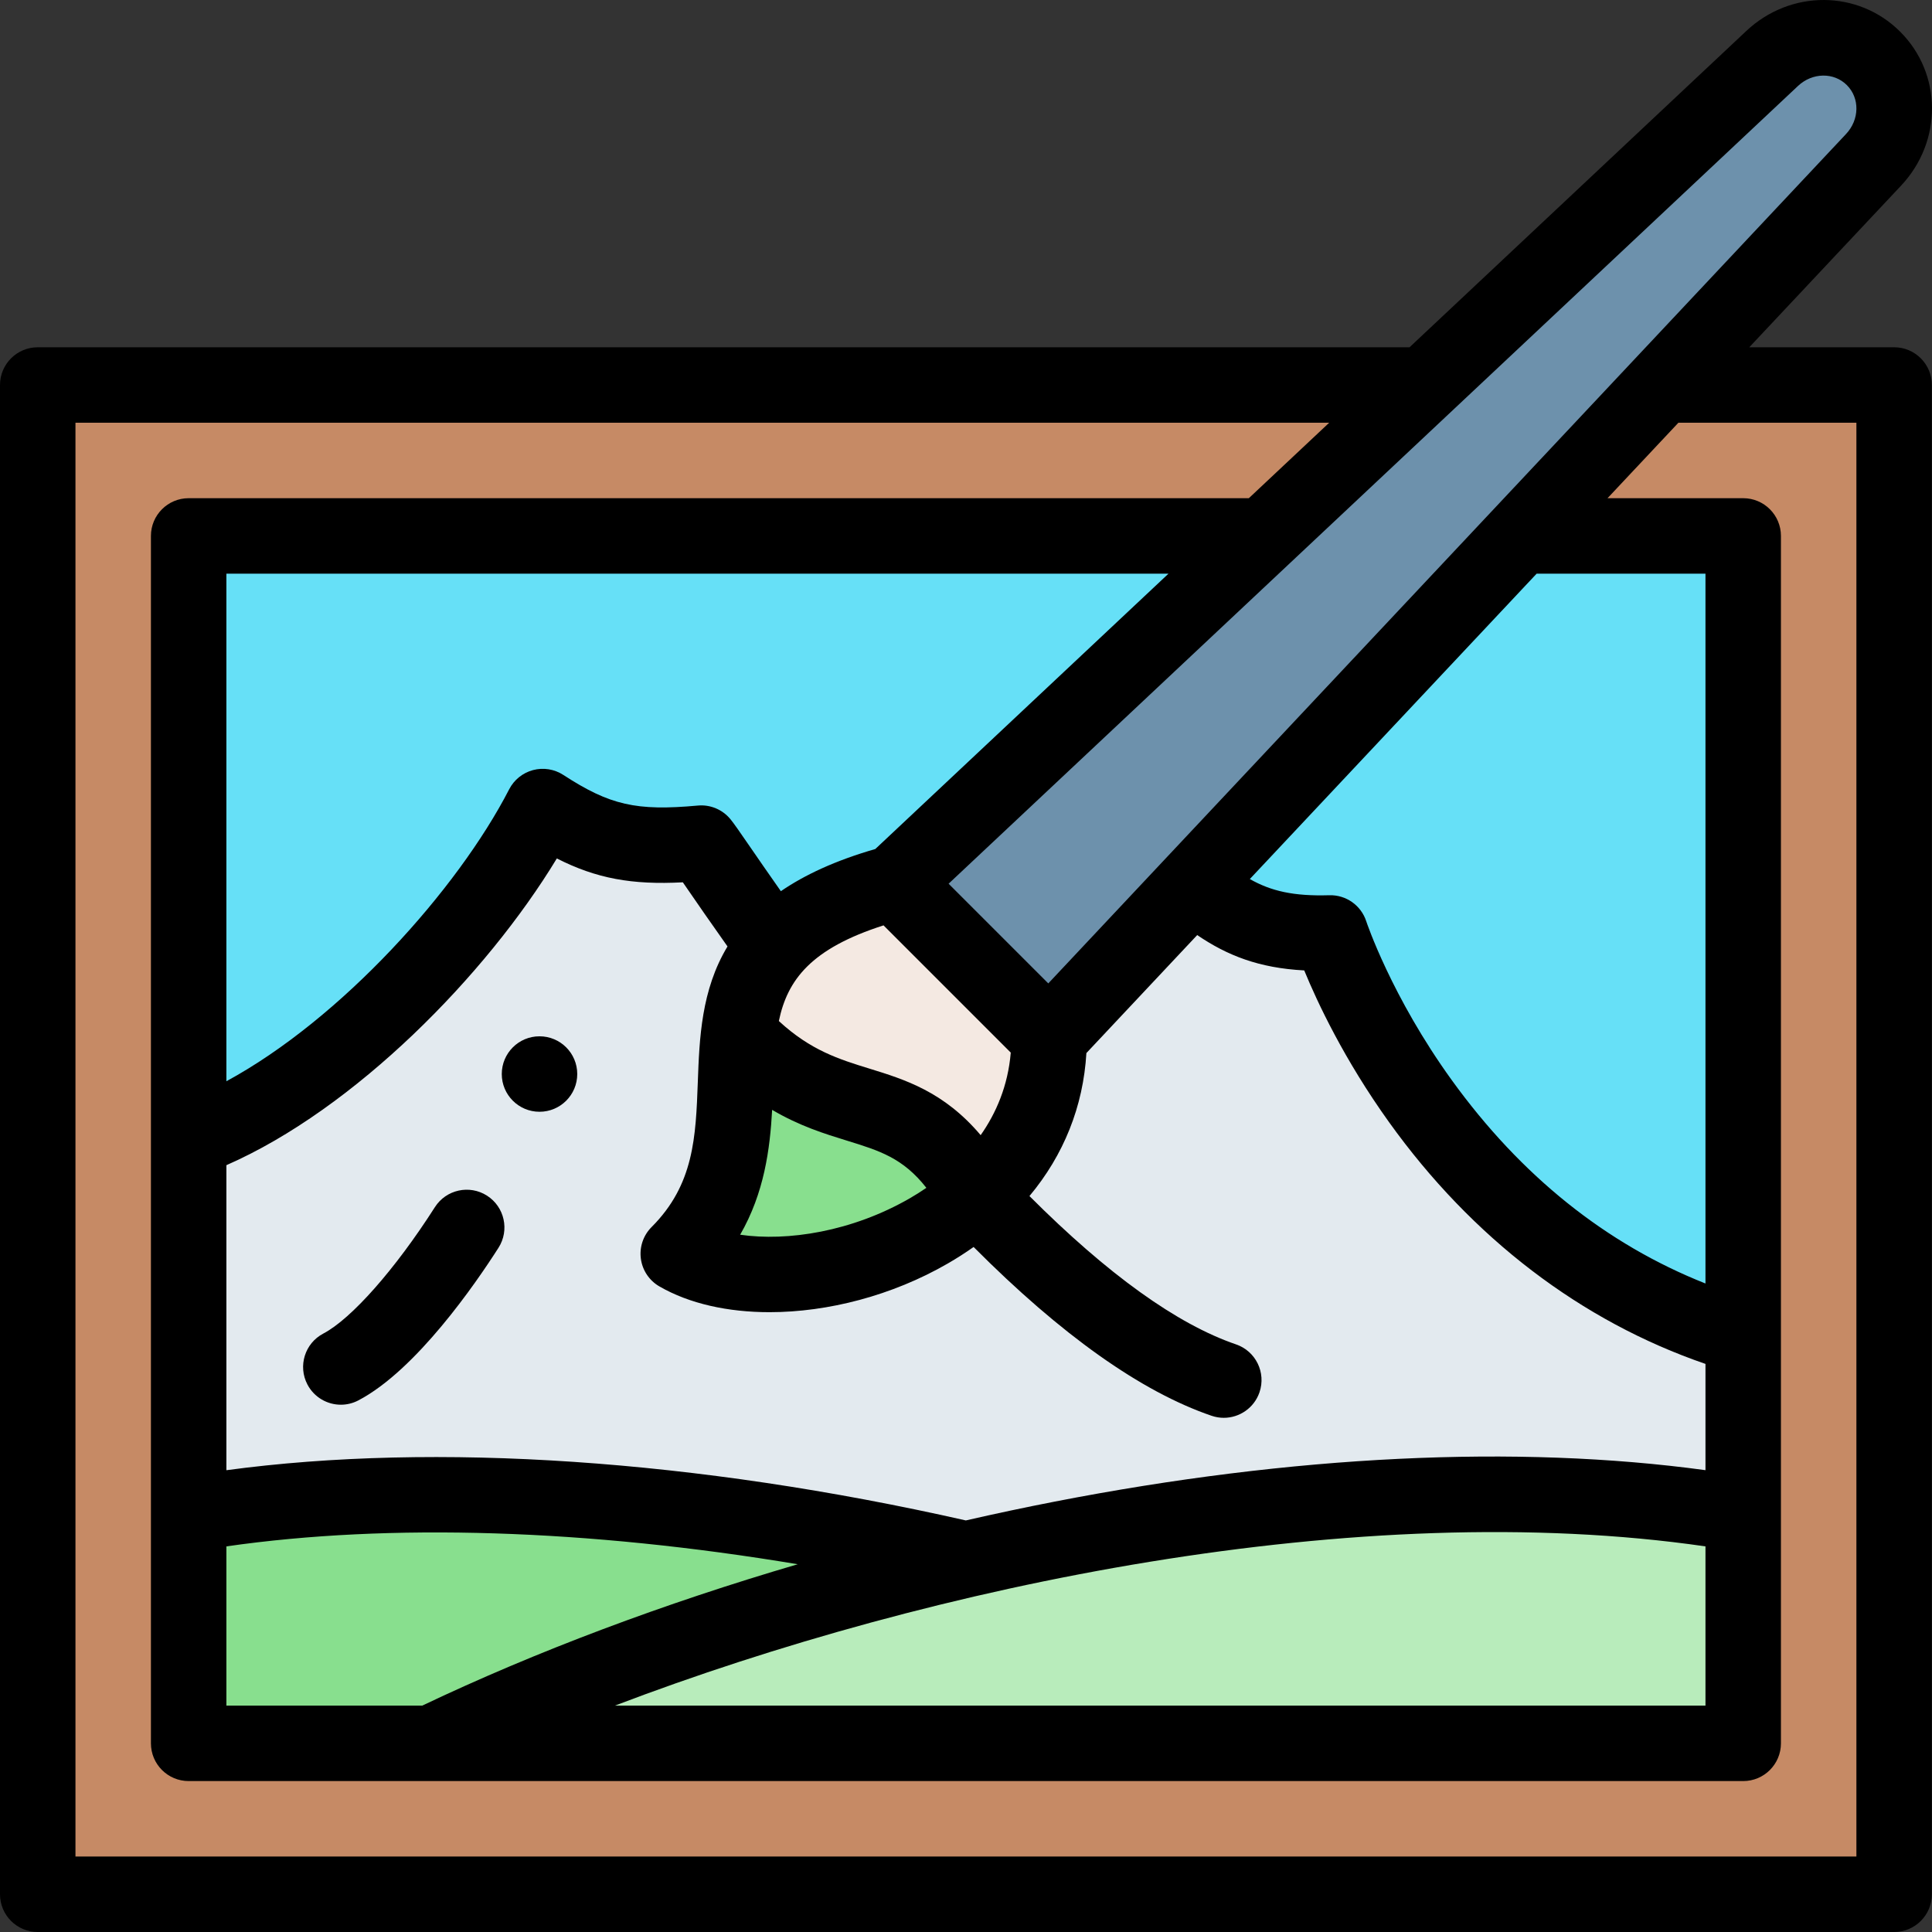 <svg id="Layer_1" enable-background="new 0 0 512.037 512.037" height="512" viewBox="0 0 512.037 512.037" width="512" xmlns="http://www.w3.org/2000/svg"><rect x="0" y="0" width="512.037" height="512.037" fill="#333333" stroke="none"/><g><g clip-rule="evenodd" fill-rule="evenodd"><path d="m278.051 274.998 38.125-40.593 86.752-92.367 37.568-40 56.05-59.678c7.154-7.617 7.389-19.481 0-26.87s-19.253-7.154-26.87 0l-92.15 86.548-42.589 40-97.9 91.948z" fill="#6d91ac"/><path d="m278.051 274.998-41.012-41.013c-16.057 4.302-25.873 10.09-31.923 16.871-6.147 6.89-8.406 14.804-9.372 23.226 25.34 27.206 44.931 10.399 63.136 42.927.002.002.004.004.005.006 11.404-10.317 19.166-24.389 19.166-42.017z" fill="#f4e9e2"/><path d="m258.879 317.009c-18.204-32.528-37.796-15.722-63.136-42.927-2.155 18.784 2.118 40.094-15.983 58.194 19.004 10.972 56.335 5.353 79.124-15.261-.001-.002-.003-.004-.005-.006z" fill="#88df8e"/><path d="m179.76 332.276c18.101-18.101 13.827-39.41 15.983-58.194.966-8.422 3.225-16.336 9.374-23.224-10.546-14.665-17.564-25.317-19.261-27.403-18.162 1.666-27.435-.216-42.017-9.695-17 33-57.5 75.277-93.84 88.277v99.251c62.351-10.737 137.288-3.843 206.001 11.923 69.196-16.046 143.143-22.748 206.001-11.923v-47.132c-82.5-24-109.413-106.895-109.413-106.895-17 .5-25.5-3.75-36.412-12.856l-38.125 40.593c0 17.628-7.762 31.7-19.167 42.017-22.788 20.614-60.12 26.233-79.124 15.261z" fill="#e3eaef"/><path d="m256.001 413.211c-68.713-15.766-143.65-22.66-206.001-11.923v60.749h64.168c40.017-19.256 89.57-36.706 141.833-48.826z" fill="#88df8e"/><path d="m256.001 413.211c-52.263 12.12-101.815 29.57-141.833 48.826h347.834v-60.749c-62.858-10.825-136.805-4.123-206.001 11.923z" fill="#b8ecbb"/><path d="m352.589 247.261s26.913 82.895 109.413 106.895v-212.119h-59.073l-86.752 92.367c10.911 9.107 19.411 13.357 36.412 12.857z" fill="#66e0f7"/><path d="m237.039 233.985 97.9-91.948h-284.939v160c36.34-13 76.84-55.277 93.84-88.277 14.582 9.479 23.855 11.361 42.017 9.695 1.697 2.086 8.715 12.738 19.259 27.401 6.05-6.781 15.866-12.568 31.923-16.871z" fill="#66e0f7"/><path d="m50 142.037h284.938l42.589-40h-367.527v400h492.002v-400h-61.505l-37.568 40h59.073v212.119 47.132 60.749h-347.834-64.168v-60.749-99.251z" fill="#c68a65"/></g><g><path d="m502.002 92.037h-38.393l40.228-42.832c11.017-11.73 10.921-29.646-.218-40.787-11.141-11.139-29.057-11.235-40.788-.218l-89.263 83.837h-363.568c-5.523 0-10 4.478-10 10v400c0 5.522 4.477 10 10 10h492.002c5.523 0 10-4.478 10-10v-400c0-5.522-4.477-10-10-10zm-25.479-69.259c3.809-3.576 9.498-3.672 12.953-.218s3.359 9.145-.218 12.953l-211.432 225.118-26.42-26.42zm-159.227 225.042c7.952 5.408 16.337 8.732 28.363 9.368 3.455 8.408 10.56 23.594 22.472 40.209 22.031 30.73 50.917 52.767 83.87 64.078v28.164c-49.967-6.813-109.309-3.97-172.513 8.338-7.838 1.526-15.683 3.192-23.511 4.981-71.38-16.147-140.427-20.805-195.977-13.309v-80.842c34.006-14.892 68.844-50.378 87.578-81.294 10.463 5.316 19.908 7.037 33.397 6.325.452.655.924 1.341 1.393 2.021 2.503 3.637 6.043 8.776 10.443 14.976-6.972 11.542-7.447 24.426-7.867 35.864-.537 14.623-1 27.252-12.255 38.506-2.198 2.198-3.249 5.294-2.843 8.377.406 3.082 2.222 5.8 4.915 7.354 7.952 4.591 18.161 6.829 29.188 6.829 15.456 0 32.515-4.397 47.203-12.878 2.408-1.39 4.701-2.862 6.887-4.402 23.219 23.323 44.41 38.362 63.07 44.737 1.071.366 2.161.54 3.234.54 4.158 0 8.042-2.615 9.462-6.77 1.786-5.227-1.004-10.911-6.23-12.696-15.612-5.333-34.005-18.56-54.738-39.307 9.068-10.842 14.254-23.727 15.09-37.898zm-112.657 46.323c7.252 4.284 13.973 6.358 19.846 8.168 8.58 2.646 14.826 4.578 21.031 12.5-1.54 1.056-3.016 1.976-4.367 2.756-15.374 8.876-32.501 11.491-44.984 9.671 6.392-11.116 7.897-22.682 8.474-33.095zm55.265 6.706c-9.754-11.547-20.133-14.754-29.525-17.65-7.962-2.454-15.532-4.805-23.961-12.596 2.279-10.945 8.553-19.2 27.744-25.353l33.72 33.72c-.738 8.808-3.879 16.041-7.978 21.879zm-27.921-75.835c-10.573 3.05-18.729 6.857-25.031 11.178-3.328-4.728-6.07-8.709-8.11-11.673-2.942-4.274-4.282-6.213-5.228-7.375-2.103-2.584-5.356-3.958-8.671-3.647-16.312 1.494-23.309-.099-35.653-8.122-2.37-1.541-5.283-2.006-8.015-1.281-2.732.726-5.031 2.573-6.325 5.086-13.714 26.623-44.535 60.886-74.95 77.382v-134.525h249.684zm-171.983 184.824c43.334-6.236 95.8-4.536 151.422 4.732-35.391 10.372-69.378 23.126-99.51 37.467h-51.912zm392.001 0v42.199h-289.026c84.376-32.148 197.526-55.468 289.026-42.199zm0-69.673c-26.326-10.435-48.899-28.512-67.231-53.887-16.033-22.192-22.611-41.924-22.671-42.105-1.372-4.226-5.353-7.043-9.806-6.908-9.489.279-15.442-1.101-21.053-4.293l76.015-80.935h44.745v188.128zm40.001 151.872h-472.002v-380h332.273l-21.294 20h-280.979c-5.523 0-10 4.478-10 10v320c0 5.522 4.477 10 10 10h412.001c5.523 0 10-4.478 10-10v-320c0-5.522-4.477-10-10-10h-35.961l18.784-20h47.177v380z"/><path d="m129.072 316.885c-4.653-2.974-10.837-1.611-13.811 3.044-10.497 16.433-22.106 29.584-29.576 33.505-4.89 2.567-6.773 8.612-4.206 13.503 1.789 3.406 5.264 5.354 8.862 5.354 1.566 0 3.157-.369 4.64-1.147 15.341-8.054 31.08-30.969 37.134-40.446 2.974-4.656 1.611-10.84-3.043-13.813z"/><path d="m142.988 274.651h-.007c-5.523 0-9.996 4.478-9.996 10s4.48 10 10.003 10 10-4.478 10-10-4.477-10-10-10z"/></g></g></svg>